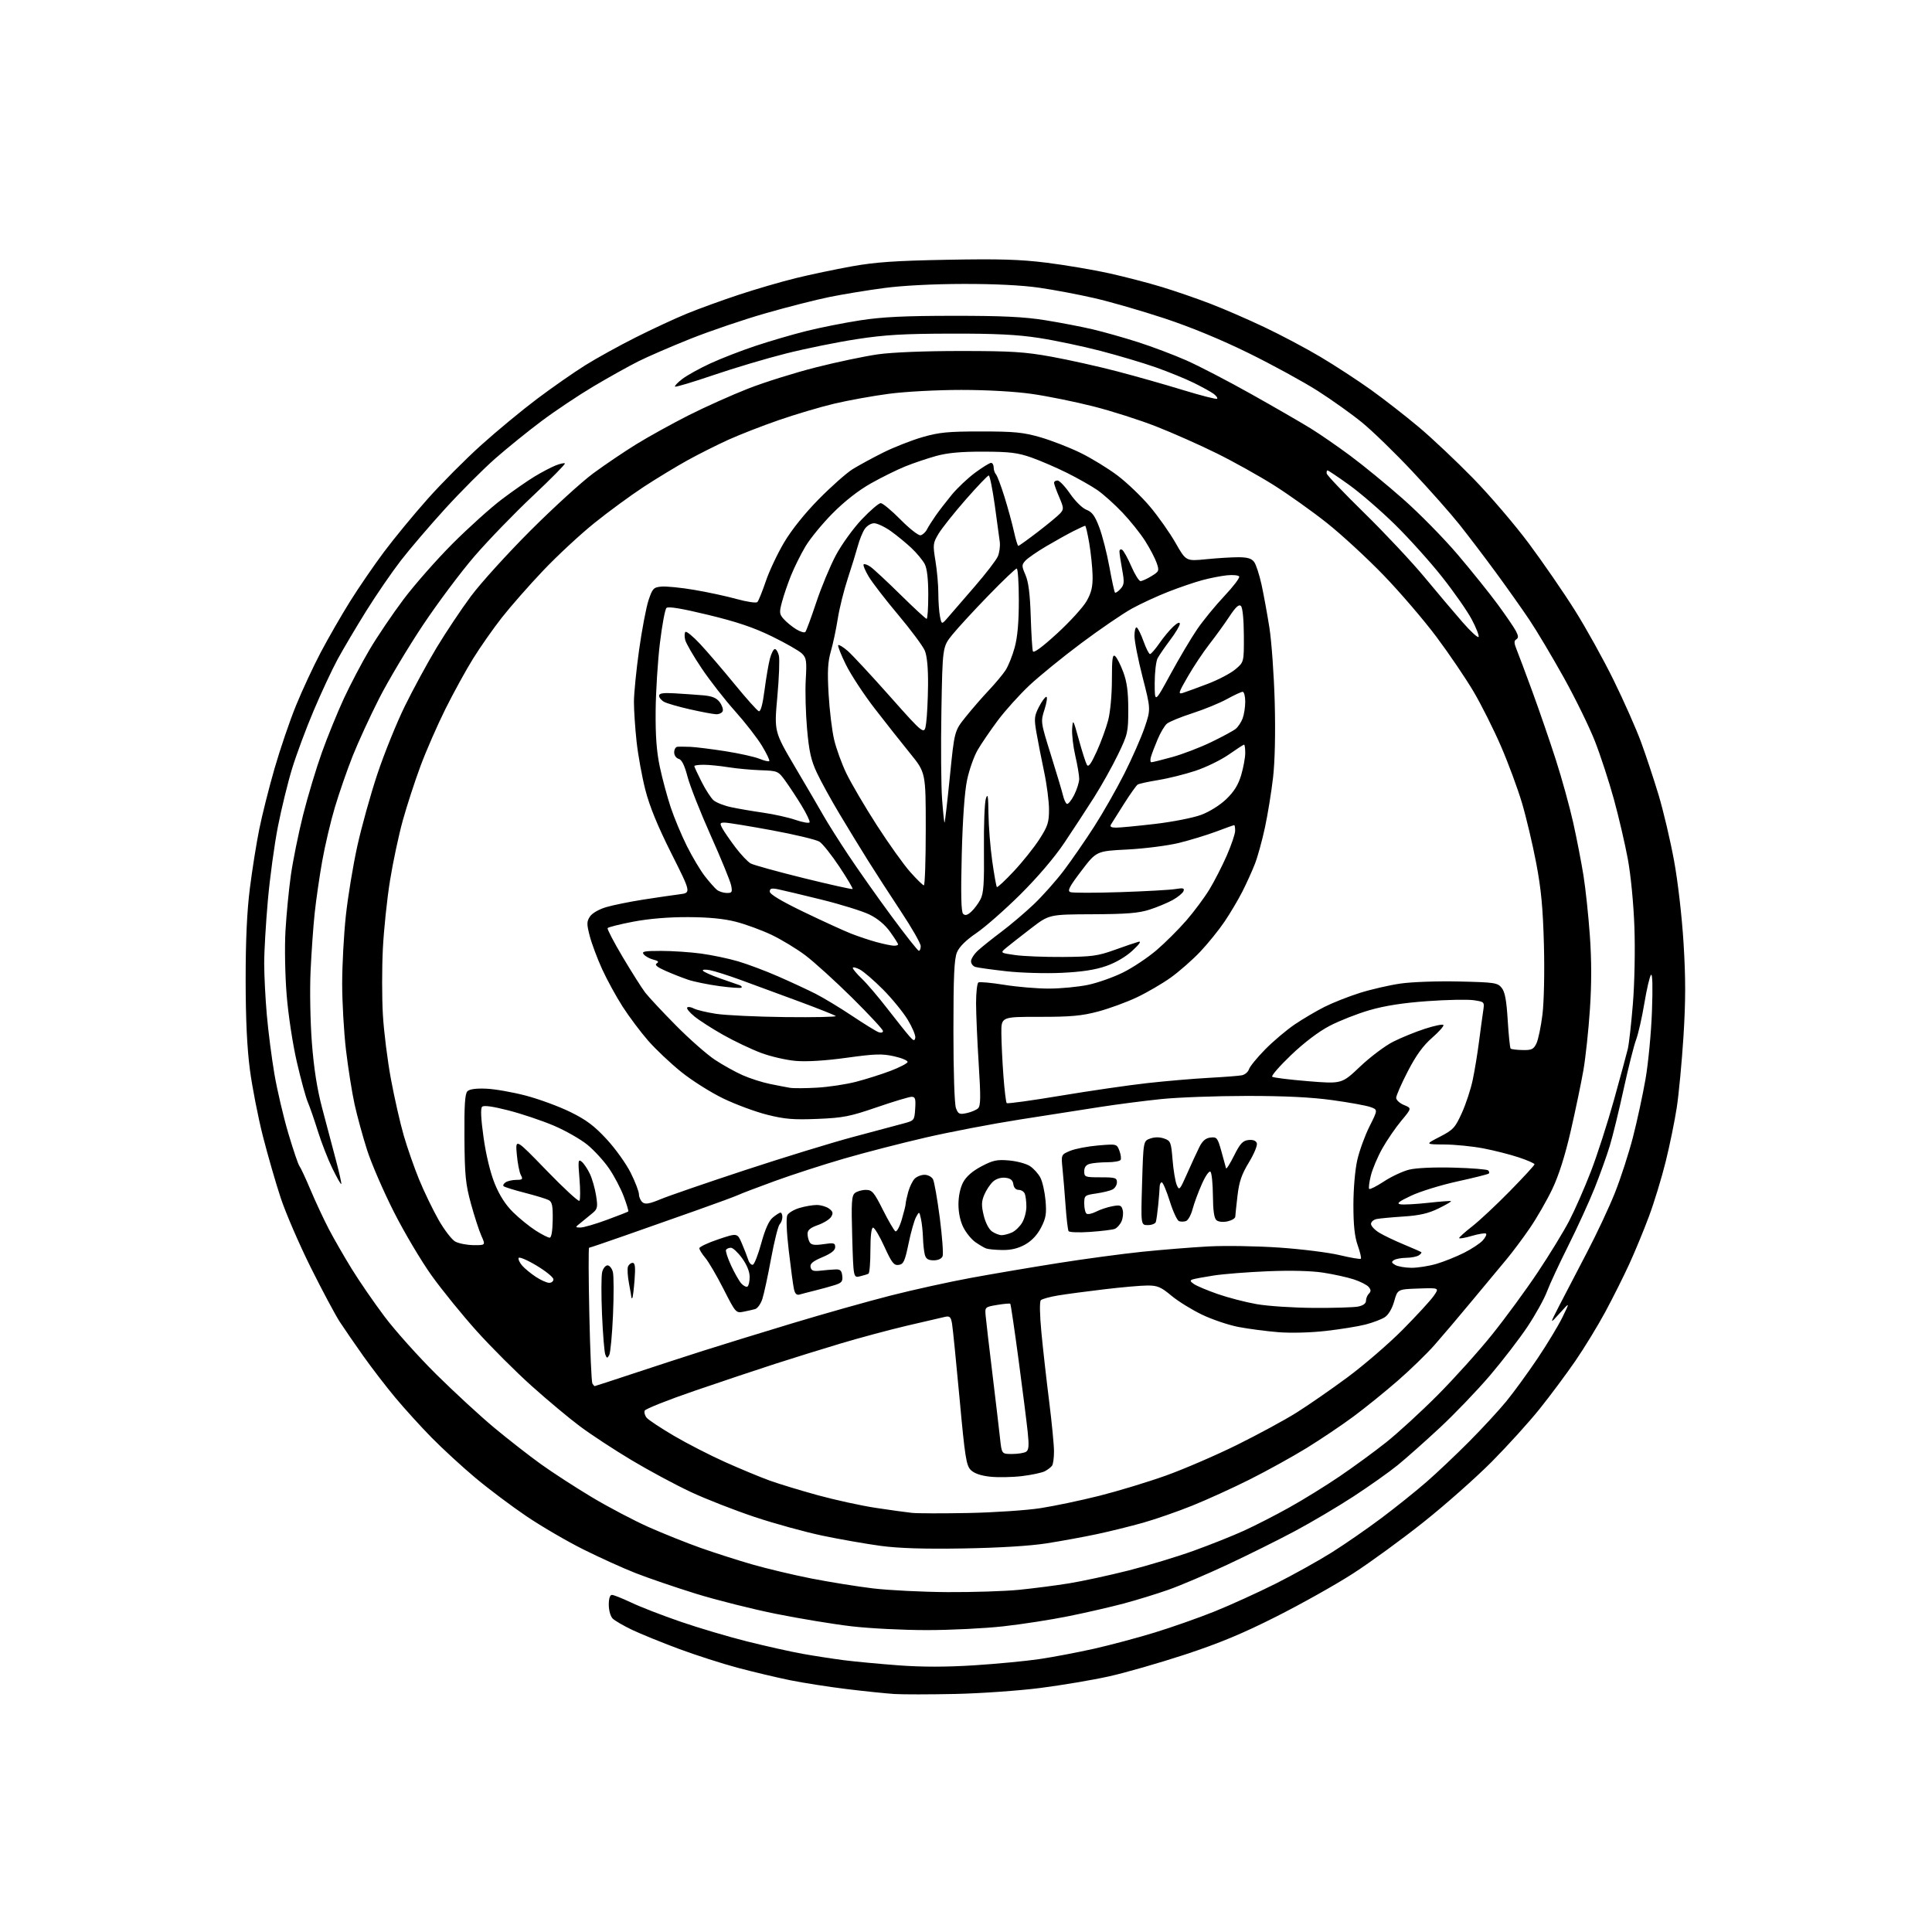 <?xml version="1.0" encoding="UTF-8" standalone="no"?>
<svg 
  version="1.1" 
  xmlns="http://www.w3.org/2000/svg" 
  xmlns:xlink="http://www.w3.org/1999/xlink" 
  xmlns:svg="http://www.w3.org/2000/svg"
  xmlns:rdf="http://www.w3.org/1999/02/22-rdf-syntax-ns#"
  xmlns:cc="http://creativecommons.org/ns#"
  xmlns:dc="http://purl.org/dc/elements/1.1/"
  viewBox="0 0 768 768"
  width="768"
  height="768"
>
<style>svg {background-color: white; }</style>"
<path stroke="none" fill="black" fill-rule="evenodd" d="M379.82,673.37C369.74,673.59 358.80,673.60 355.50,673.39C352.20,673.18 343.65,672.29 336.50,671.42C329.35,670.55 319.23,668.96 314.00,667.90C308.77,666.83 299.46,664.62 293.29,662.98C287.12,661.34 276.55,657.94 269.79,655.43C263.03,652.91 254.71,649.52 251.29,647.90C247.87,646.27 244.39,644.24 243.54,643.40C242.68,642.53 242.00,640.13 242.00,637.93C242.00,635.45 242.46,634.00 243.25,634.00C243.94,634.00 247.43,635.39 251.00,637.08C254.57,638.78 263.35,642.18 270.50,644.64C277.65,647.10 289.57,650.64 297.00,652.50C304.43,654.36 314.32,656.57 319.00,657.41C323.68,658.25 331.10,659.39 335.50,659.96C339.90,660.52 349.67,661.44 357.22,662.00C366.57,662.70 376.11,662.69 387.22,661.99C396.17,661.42 407.90,660.30 413.29,659.50C418.67,658.70 428.34,656.86 434.79,655.42C441.23,653.97 452.12,651.07 459.00,648.96C465.88,646.85 476.61,643.07 482.85,640.56C489.09,638.05 499.97,633.10 507.04,629.56C514.10,626.01 524.19,620.39 529.47,617.07C534.74,613.75 543.66,607.57 549.28,603.35C554.90,599.12 562.88,592.73 567.00,589.14C571.12,585.56 578.77,578.32 584.00,573.06C589.23,567.80 595.89,560.58 598.82,557.00C601.74,553.42 607.28,545.83 611.12,540.12C614.96,534.41 619.45,526.99 621.10,523.62C624.09,517.50 624.09,517.50 620.04,522.00C615.98,526.50 615.98,526.50 619.84,519.00C621.96,514.88 626.88,505.43 630.77,498.00C634.67,490.57 639.72,479.81 641.99,474.07C644.27,468.33 647.47,458.43 649.12,452.07C650.76,445.71 653.01,435.32 654.11,429.00C655.22,422.68 656.37,410.52 656.68,402.00C657.03,392.32 656.89,386.88 656.31,387.50C655.79,388.05 654.60,393.14 653.66,398.81C652.72,404.48 651.24,411.00 650.37,413.31C649.50,415.61 647.27,424.48 645.41,433.00C643.56,441.52 641.08,451.64 639.92,455.47C638.76,459.30 636.06,466.84 633.92,472.21C631.77,477.59 627.08,487.86 623.48,495.05C619.88,502.23 616.04,510.49 614.95,513.41C613.86,516.33 610.38,522.59 607.23,527.33C604.08,532.07 597.34,540.84 592.25,546.81C587.16,552.78 578.16,562.15 572.25,567.64C566.34,573.14 558.80,579.82 555.50,582.50C552.20,585.18 544.37,590.72 538.10,594.82C531.83,598.91 521.30,605.14 514.72,608.65C508.13,612.17 496.06,618.17 487.90,621.98C479.74,625.80 469.21,630.28 464.51,631.94C459.81,633.60 451.75,636.08 446.59,637.45C441.44,638.82 431.62,641.08 424.77,642.46C417.93,643.85 406.29,645.66 398.91,646.48C391.54,647.31 377.85,647.99 368.49,647.99C359.14,648.00 345.64,647.32 338.49,646.48C331.35,645.65 317.81,643.41 308.41,641.52C299.00,639.63 284.65,636.01 276.52,633.49C268.38,630.96 257.62,627.28 252.61,625.31C247.60,623.34 238.22,619.09 231.77,615.86C225.32,612.64 215.17,606.72 209.23,602.70C203.29,598.68 194.17,591.83 188.96,587.46C183.76,583.10 175.95,575.92 171.62,571.52C167.28,567.11 160.74,559.90 157.07,555.50C153.41,551.10 147.70,543.67 144.39,539.00C141.08,534.33 136.90,528.25 135.10,525.50C133.30,522.75 128.09,512.98 123.51,503.80C118.94,494.61 113.59,482.23 111.62,476.30C109.65,470.36 106.46,459.31 104.53,451.75C102.60,444.18 100.27,432.26 99.34,425.25C98.20,416.53 97.66,405.23 97.65,389.50C97.64,373.83 98.17,362.25 99.32,353.16C100.24,345.82 101.92,335.25 103.05,329.66C104.18,324.07 106.91,313.20 109.13,305.50C111.35,297.80 115.18,286.55 117.65,280.50C120.11,274.45 124.55,264.92 127.50,259.32C130.45,253.73 135.67,244.65 139.10,239.15C142.54,233.65 148.65,224.73 152.70,219.32C156.74,213.92 164.55,204.44 170.05,198.27C175.55,192.09 185.10,182.48 191.28,176.93C197.45,171.37 207.45,163.10 213.50,158.55C219.55,154.00 228.19,147.98 232.70,145.16C237.21,142.35 246.21,137.38 252.70,134.12C259.19,130.85 268.32,126.61 273.00,124.69C277.68,122.77 287.00,119.38 293.72,117.16C300.44,114.93 310.61,111.97 316.32,110.57C322.03,109.16 332.06,107.06 338.60,105.88C348.02,104.19 355.94,103.64 376.60,103.26C397.31,102.87 405.47,103.12 416.10,104.44C423.47,105.37 434.63,107.25 440.90,108.64C447.17,110.03 456.62,112.49 461.90,114.10C467.18,115.71 475.77,118.67 481.00,120.68C486.23,122.68 495.90,126.87 502.50,130.00C509.10,133.12 519.23,138.49 525.00,141.93C530.77,145.36 539.77,151.24 545.00,154.98C550.23,158.73 558.77,165.39 564.00,169.78C569.23,174.17 578.94,183.33 585.58,190.13C592.23,196.94 602.22,208.62 607.79,216.11C613.36,223.59 621.57,235.51 626.03,242.61C630.50,249.70 637.46,262.25 641.50,270.50C645.55,278.75 650.43,289.77 652.35,295.00C654.27,300.23 657.40,309.68 659.31,316.00C661.21,322.32 663.97,334.02 665.44,342.00C666.99,350.44 668.58,364.20 669.24,374.93C670.10,388.85 670.09,397.89 669.21,411.93C668.56,422.14 667.36,434.92 666.53,440.32C665.70,445.72 663.72,455.40 662.12,461.82C660.53,468.24 657.55,478.00 655.50,483.50C653.46,489.00 649.92,497.55 647.65,502.50C645.38,507.45 641.10,516.00 638.13,521.50C635.17,527.00 629.81,535.77 626.22,541.00C622.62,546.23 616.27,554.77 612.09,559.98C607.92,565.20 599.33,574.68 593.00,581.06C586.67,587.43 574.47,598.24 565.87,605.07C557.27,611.91 544.67,621.09 537.87,625.48C531.07,629.87 517.36,637.56 507.41,642.58C493.91,649.40 484.65,653.24 470.91,657.76C460.78,661.08 447.23,664.97 440.78,666.40C434.34,667.83 422.11,669.89 413.60,670.99C405.09,672.08 389.89,673.15 379.82,673.37zM376.64,632.89C386.62,632.95 399.45,632.54 405.14,631.97C410.84,631.40 419.77,630.25 425.00,629.40C430.23,628.55 440.80,626.26 448.50,624.32C456.20,622.37 467.90,618.83 474.50,616.45C481.10,614.07 490.10,610.48 494.50,608.47C498.90,606.47 507.00,602.32 512.50,599.25C518.00,596.19 527.00,590.63 532.50,586.89C538.00,583.16 546.33,577.07 551.00,573.36C555.67,569.65 564.90,561.19 571.51,554.55C578.11,547.92 587.85,537.10 593.14,530.50C598.44,523.90 606.59,512.78 611.25,505.79C615.92,498.80 621.56,489.58 623.79,485.29C626.02,481.01 629.88,472.22 632.37,465.77C634.87,459.32 639.00,446.49 641.57,437.27C644.13,428.05 646.61,418.93 647.07,417.00C647.54,415.07 648.45,406.98 649.10,399.00C649.77,390.71 650.03,377.65 649.70,368.50C649.37,359.21 648.27,347.89 647.09,341.50C645.97,335.45 643.48,324.75 641.55,317.73C639.62,310.71 636.24,300.35 634.03,294.70C631.83,289.06 626.25,277.65 621.64,269.36C617.02,261.07 610.87,250.73 607.95,246.39C605.04,242.05 599.02,233.55 594.58,227.50C590.14,221.45 583.64,212.90 580.14,208.50C576.64,204.10 568.17,194.54 561.32,187.26C554.48,179.98 545.55,171.31 541.48,167.99C537.42,164.66 529.46,158.99 523.80,155.37C518.13,151.76 505.78,145.01 496.35,140.37C485.44,135.00 473.26,129.98 462.85,126.54C453.86,123.58 441.40,119.97 435.16,118.54C428.93,117.10 419.03,115.23 413.16,114.38C406.32,113.39 395.51,112.84 383.00,112.87C371.06,112.89 358.85,113.51 351.50,114.49C344.90,115.36 335.11,116.97 329.74,118.06C324.37,119.15 312.89,122.07 304.24,124.56C295.58,127.04 282.20,131.59 274.50,134.66C266.80,137.73 257.44,141.79 253.69,143.67C249.95,145.55 242.01,149.98 236.05,153.51C230.09,157.05 220.78,163.26 215.36,167.32C209.94,171.37 201.58,178.13 196.79,182.34C192.01,186.55 183.07,195.51 176.93,202.25C170.79,208.99 162.85,218.28 159.29,222.89C155.72,227.51 149.55,236.51 145.57,242.89C141.59,249.28 136.50,257.88 134.25,262.00C132.01,266.12 127.70,275.35 124.68,282.50C121.65,289.65 117.80,300.00 116.12,305.50C114.43,311.00 111.90,321.35 110.49,328.50C109.08,335.65 107.27,348.93 106.47,358.00C105.67,367.07 105.01,378.32 105.02,383.00C105.02,387.68 105.49,396.90 106.07,403.50C106.65,410.10 108.01,420.67 109.09,426.99C110.17,433.31 112.65,443.88 114.60,450.48C116.56,457.08 118.55,462.96 119.03,463.53C119.50,464.11 121.50,468.39 123.46,473.04C125.42,477.69 128.67,484.65 130.67,488.50C132.68,492.35 136.81,499.53 139.85,504.46C142.89,509.39 148.78,517.94 152.94,523.46C157.09,528.98 166.34,539.30 173.49,546.39C180.65,553.47 191.00,563.01 196.50,567.58C202.00,572.15 210.30,578.63 214.94,581.97C219.59,585.32 228.77,591.27 235.35,595.21C241.93,599.14 252.08,604.48 257.91,607.07C263.73,609.65 273.00,613.36 278.50,615.31C284.00,617.26 293.23,620.22 299.00,621.88C304.77,623.55 315.35,626.06 322.50,627.47C329.65,628.87 340.68,630.65 347.00,631.41C353.32,632.16 366.66,632.83 376.64,632.89zM383.00,615.53C367.31,615.79 357.33,615.48 350.03,614.50C344.28,613.72 333.93,611.91 327.03,610.47C320.14,609.03 307.97,605.68 299.98,603.02C291.99,600.35 280.54,595.88 274.54,593.06C268.53,590.25 257.96,584.57 251.06,580.44C244.15,576.31 234.94,570.27 230.60,567.03C226.25,563.79 217.56,556.53 211.28,550.89C204.99,545.25 195.17,535.43 189.45,529.07C183.73,522.70 175.67,512.77 171.54,507.00C167.41,501.23 160.67,489.85 156.56,481.73C152.45,473.61 147.67,462.58 145.95,457.23C144.23,451.88 141.98,443.65 140.94,438.94C139.91,434.23 138.38,424.55 137.54,417.44C136.70,410.32 136.02,398.43 136.02,391.00C136.02,383.57 136.68,371.43 137.48,364.00C138.28,356.57 140.31,344.20 142.00,336.50C143.69,328.80 147.30,315.83 150.02,307.67C152.74,299.51 157.66,287.36 160.94,280.67C164.23,273.98 169.89,263.55 173.53,257.50C177.18,251.45 183.33,242.22 187.21,237.00C191.09,231.78 201.75,220.03 210.88,210.90C220.02,201.77 231.23,191.55 235.78,188.19C240.33,184.83 248.03,179.63 252.89,176.62C257.75,173.62 267.12,168.44 273.71,165.10C280.31,161.77 290.98,156.99 297.42,154.47C303.86,151.95 315.96,148.16 324.31,146.04C332.67,143.92 343.77,141.59 349.00,140.85C354.76,140.04 367.76,139.52 382.00,139.53C402.06,139.53 407.33,139.87 418.00,141.80C424.88,143.05 436.57,145.66 444.00,147.60C451.43,149.54 463.30,152.91 470.40,155.09C477.49,157.26 483.53,158.80 483.82,158.51C484.11,158.22 483.49,157.33 482.43,156.55C481.37,155.76 477.80,153.79 474.50,152.17C471.20,150.55 464.45,147.80 459.50,146.05C454.55,144.30 444.65,141.35 437.50,139.49C430.35,137.63 419.32,135.31 413.00,134.34C404.32,133.00 395.73,132.58 378.00,132.62C359.12,132.66 351.74,133.09 340.50,134.83C332.80,136.01 320.20,138.57 312.50,140.51C304.80,142.44 291.82,146.31 283.66,149.09C275.50,151.87 268.60,153.94 268.34,153.68C268.08,153.42 269.39,152.04 271.26,150.62C273.12,149.20 278.09,146.44 282.30,144.50C286.51,142.55 294.58,139.41 300.23,137.53C305.88,135.64 315.00,132.97 320.50,131.60C326.00,130.22 335.68,128.30 342.00,127.33C350.73,125.98 359.64,125.55 379.00,125.54C398.56,125.53 407.06,125.94 415.50,127.29C421.55,128.26 430.10,129.91 434.50,130.95C438.90,131.99 446.99,134.28 452.48,136.04C457.96,137.80 466.51,141.03 471.48,143.21C476.44,145.39 488.15,151.47 497.50,156.72C506.85,161.97 517.42,168.08 521.00,170.29C524.58,172.50 531.65,177.38 536.71,181.13C541.78,184.88 551.23,192.62 557.71,198.34C564.20,204.06 574.00,214.03 579.50,220.51C585.00,226.98 592.15,235.88 595.39,240.29C598.63,244.70 601.88,249.46 602.61,250.87C603.63,252.84 603.66,253.59 602.73,254.17C601.80,254.74 601.84,255.66 602.88,258.21C603.62,260.02 606.45,267.57 609.17,275.00C611.89,282.43 616.07,294.57 618.46,302.00C620.85,309.43 623.96,320.68 625.37,327.00C626.78,333.32 628.61,342.77 629.45,348.00C630.29,353.23 631.43,363.98 631.99,371.89C632.69,381.65 632.70,391.12 632.01,401.31C631.46,409.58 630.29,420.43 629.43,425.42C628.56,430.41 626.30,441.25 624.41,449.50C622.13,459.41 619.64,467.27 617.06,472.67C614.92,477.16 610.91,484.14 608.15,488.17C605.39,492.20 601.19,497.82 598.82,500.65C596.44,503.48 590.30,510.87 585.16,517.07C580.02,523.28 573.29,531.21 570.21,534.70C567.13,538.19 560.53,544.59 555.55,548.92C550.57,553.26 542.67,559.64 538.00,563.11C533.33,566.57 524.91,572.22 519.31,575.67C513.70,579.11 503.58,584.70 496.81,588.10C490.04,591.50 479.77,596.17 474.00,598.49C468.23,600.82 459.45,603.87 454.50,605.28C449.55,606.68 441.23,608.74 436.00,609.85C430.77,610.96 421.77,612.61 416.00,613.51C409.43,614.54 397.07,615.29 383.00,615.53zM385.00,601.44C395.18,601.24 408.04,600.37 413.59,599.52C419.14,598.66 429.72,596.44 437.09,594.58C444.47,592.72 456.35,589.11 463.50,586.55C470.65,583.99 483.34,578.51 491.71,574.38C500.07,570.24 510.72,564.47 515.37,561.55C520.02,558.63 529.16,552.30 535.66,547.49C542.17,542.67 552.02,534.18 557.54,528.62C563.06,523.05 568.61,517.02 569.88,515.21C572.20,511.92 572.20,511.92 563.88,512.21C555.56,512.50 555.56,512.50 554.22,517.27C553.40,520.18 551.94,522.65 550.49,523.60C549.18,524.46 545.72,525.77 542.80,526.52C539.89,527.27 532.81,528.41 527.09,529.06C520.98,529.76 513.12,529.96 508.09,529.56C503.36,529.17 496.29,528.25 492.37,527.50C488.45,526.76 481.93,524.56 477.87,522.62C473.82,520.68 468.31,517.28 465.64,515.05C461.49,511.59 460.11,511.00 456.14,511.01C453.59,511.01 445.88,511.69 439.00,512.51C432.12,513.32 423.83,514.43 420.57,514.97C417.31,515.51 414.24,516.36 413.75,516.85C413.21,517.39 413.30,522.57 413.97,529.63C414.59,536.16 415.97,548.48 417.05,557.00C418.12,565.52 418.99,574.52 418.98,577.00C418.98,579.48 418.64,582.00 418.23,582.60C417.83,583.21 416.54,584.20 415.38,584.82C414.21,585.43 410.08,586.32 406.20,586.78C402.32,587.24 396.62,587.34 393.54,587.00C389.86,586.60 387.25,585.69 385.90,584.35C384.10,582.54 383.58,579.27 381.44,555.90C380.10,541.38 378.76,528.03 378.46,526.24C378.00,523.52 377.55,523.06 375.70,523.46C374.49,523.71 367.65,525.31 360.50,526.99C353.35,528.68 341.43,531.88 334.00,534.11C326.57,536.33 314.88,539.97 308.00,542.19C301.12,544.41 286.78,549.21 276.13,552.86C265.48,556.51 256.54,560.07 256.27,560.76C256.00,561.46 256.36,562.73 257.07,563.59C257.79,564.45 262.64,567.66 267.85,570.73C273.07,573.80 282.29,578.53 288.34,581.24C294.40,583.95 302.33,587.24 305.96,588.55C309.59,589.86 318.23,592.49 325.15,594.39C332.08,596.28 342.41,598.54 348.12,599.40C353.83,600.26 360.30,601.16 362.50,601.39C364.70,601.62 374.82,601.64 385.00,601.44zM402.35,577.98C404.63,577.98 407.12,577.58 407.88,577.10C408.95,576.42 409.10,574.70 408.54,569.36C408.15,565.59 406.51,552.63 404.90,540.57C403.28,528.50 401.80,518.47 401.61,518.27C401.41,518.07 399.05,518.28 396.37,518.73C391.55,519.54 391.50,519.59 391.81,523.02C391.98,524.94 393.18,535.27 394.49,546.00C395.79,556.73 397.16,568.31 397.53,571.75C398.20,578.00 398.20,578.00 402.35,577.98zM236.40,551.00C236.55,551.00 243.39,548.77 251.59,546.05C259.79,543.33 272.35,539.24 279.50,536.96C286.65,534.68 302.62,529.76 315.00,526.02C327.38,522.28 344.90,517.34 353.94,515.03C362.99,512.72 377.43,509.54 386.05,507.96C394.66,506.38 410.21,503.74 420.60,502.10C431.00,500.45 446.02,498.43 454.00,497.60C461.98,496.78 473.90,495.82 480.50,495.47C487.10,495.12 499.70,495.33 508.50,495.93C517.30,496.53 528.10,497.88 532.50,498.93C536.89,499.98 540.70,500.63 540.96,500.37C541.22,500.11 540.66,497.72 539.72,495.07C538.49,491.60 538.00,487.07 538.00,479.06C538.00,472.61 538.65,465.04 539.54,461.14C540.38,457.42 542.58,451.40 544.41,447.75C547.75,441.11 547.75,441.11 544.69,440.04C543.00,439.45 536.19,438.22 529.56,437.31C521.28,436.16 510.60,435.64 495.50,435.65C483.40,435.66 468.10,436.22 461.50,436.91C454.90,437.59 444.10,438.99 437.50,440.01C430.90,441.03 416.50,443.28 405.50,445.01C394.50,446.73 377.62,449.96 368.00,452.18C358.38,454.40 343.75,458.17 335.50,460.57C327.25,462.96 314.88,466.97 308.00,469.48C301.12,471.99 294.60,474.47 293.50,475.00C292.40,475.53 284.98,478.27 277.00,481.09C269.02,483.91 256.23,488.42 248.57,491.11C240.91,493.80 234.43,496.00 234.17,496.00C233.91,496.00 233.95,507.91 234.27,522.47C234.58,537.03 235.13,549.40 235.48,549.97C235.83,550.54 236.24,551.00 236.40,551.00zM242.18,538.65C241.40,540.04 241.22,540.01 240.61,538.43C240.23,537.45 239.65,530.27 239.31,522.48C238.98,514.69 239.00,507.12 239.37,505.66C239.74,504.20 240.70,503.00 241.50,503.00C242.30,503.00 243.26,504.20 243.63,505.66C244.00,507.12 244.02,514.79 243.68,522.70C243.33,530.61 242.66,537.79 242.18,538.65zM295.50,521.44C292.57,522.02 292.39,521.82 287.64,512.46C284.97,507.20 281.71,501.62 280.39,500.05C279.08,498.49 278.00,496.75 278.00,496.20C278.00,495.64 281.40,494.04 285.56,492.64C293.11,490.10 293.11,490.10 294.91,494.30C295.90,496.61 297.04,499.54 297.44,500.81C297.84,502.07 298.67,502.94 299.28,502.74C299.90,502.53 301.40,498.67 302.63,494.15C304.13,488.66 305.64,485.28 307.18,484.00C308.46,482.93 309.84,482.05 310.25,482.03C310.66,482.01 311.00,482.81 311.00,483.80C311.00,484.79 310.51,486.09 309.92,486.68C309.32,487.28 307.79,493.42 306.51,500.32C305.24,507.23 303.67,514.46 303.04,516.39C302.40,518.32 301.12,520.12 300.19,520.38C299.26,520.64 297.15,521.12 295.50,521.44zM522.12,519.91C530.17,519.96 538.16,519.72 539.88,519.38C541.88,518.97 543.00,518.15 543.00,517.08C543.00,516.15 543.52,514.88 544.16,514.24C545.03,513.37 545.02,512.72 544.08,511.60C543.40,510.78 540.74,509.42 538.17,508.58C535.60,507.74 530.12,506.53 526.00,505.90C521.31,505.17 513.07,504.97 504.00,505.34C496.02,505.67 486.35,506.43 482.50,507.03C478.65,507.62 474.86,508.33 474.08,508.59C472.96,508.97 473.06,509.36 474.58,510.41C475.63,511.15 479.88,512.94 484.00,514.38C488.12,515.82 495.10,517.64 499.50,518.41C503.90,519.19 514.08,519.86 522.12,519.91zM251.37,515.92C251.17,516.15 251.00,516.09 251.00,515.80C251.00,515.51 250.56,512.97 250.03,510.15C249.49,507.33 249.32,504.34 249.63,503.51C249.95,502.68 250.79,502.00 251.49,502.00C252.45,502.00 252.64,503.67 252.25,508.75C251.97,512.46 251.57,515.69 251.37,515.92zM317.84,514.60C316.65,514.94 316.00,514.28 315.58,512.29C315.25,510.76 314.33,503.92 313.54,497.09C312.66,489.54 312.45,484.03 312.99,483.02C313.48,482.10 315.65,480.82 317.81,480.18C319.97,479.53 323.06,479.00 324.67,479.00C326.29,479.00 328.49,479.65 329.56,480.44C331.10,481.59 331.28,482.25 330.41,483.69C329.81,484.69 327.44,486.16 325.16,486.97C322.12,488.04 321.00,488.98 321.02,490.47C321.02,491.59 321.42,493.12 321.90,493.88C322.55,494.91 323.97,495.08 327.39,494.57C331.47,493.96 332.00,494.09 332.00,495.74C332.00,497.03 330.44,498.26 326.92,499.75C323.09,501.37 321.93,502.34 322.21,503.70C322.50,505.11 323.32,505.42 326.04,505.12C327.94,504.90 330.62,504.68 332.00,504.62C334.00,504.52 334.56,505.03 334.81,507.15C335.07,509.39 334.59,509.97 331.81,510.85C329.99,511.42 326.48,512.39 324.00,513.00C321.52,513.62 318.75,514.33 317.84,514.60zM297.13,511.42C297.61,511.12 298.00,509.40 298.00,507.59C298.00,505.52 296.89,502.76 294.99,500.15C293.34,497.87 291.34,496.00 290.55,496.00C289.76,496.00 288.89,496.37 288.61,496.82C288.33,497.27 289.24,500.08 290.62,503.07C292.00,506.05 293.84,509.27 294.70,510.22C295.56,511.17 296.66,511.71 297.13,511.42zM218.25,509.94C219.21,509.97 220.00,509.35 220.00,508.56C220.00,507.76 216.96,505.29 213.25,503.07C209.54,500.84 206.34,499.49 206.15,500.07C205.95,500.64 206.63,502.05 207.65,503.19C208.67,504.33 211.07,506.30 213.00,507.57C214.93,508.84 217.29,509.91 218.25,509.94zM341.87,507.35C339.24,507.98 339.24,507.98 338.77,491.74C338.37,477.92 338.53,475.31 339.84,474.25C340.69,473.56 342.64,473.00 344.18,473.00C346.67,473.00 347.41,473.86 350.96,480.92C353.15,485.28 355.39,489.12 355.93,489.45C356.46,489.79 357.60,487.71 358.45,484.85C359.30,481.98 360.00,479.16 360.01,478.57C360.01,477.98 360.48,475.83 361.04,473.78C361.61,471.74 362.77,469.38 363.61,468.53C364.45,467.69 366.22,467.00 367.54,467.00C368.85,467.00 370.36,467.80 370.88,468.77C371.40,469.74 372.61,476.65 373.58,484.12C374.54,491.58 375.05,498.44 374.70,499.35C374.31,500.36 372.94,501.00 371.15,501.00C368.97,501.00 368.08,500.43 367.63,498.75C367.30,497.51 366.97,494.48 366.90,492.00C366.82,489.52 366.46,486.15 366.09,484.50C365.42,481.50 365.42,481.50 364.14,483.81C363.44,485.08 362.10,489.81 361.17,494.31C359.70,501.40 359.18,502.54 357.24,502.82C355.34,503.09 354.51,502.03 351.56,495.57C349.67,491.41 347.64,488.00 347.06,488.00C346.39,488.00 346.00,491.33 346.00,496.94C346.00,501.86 345.66,506.07 345.25,506.30C344.84,506.53 343.32,507.01 341.87,507.35zM561.07,503.97C563.58,503.99 568.08,503.27 571.07,502.39C574.06,501.50 578.98,499.52 582.00,498.00C585.02,496.47 588.36,494.27 589.41,493.10C590.46,491.94 591.06,490.72 590.73,490.40C590.41,490.07 587.86,490.48 585.07,491.29C582.28,492.11 580.02,492.49 580.04,492.14C580.06,491.79 582.40,489.70 585.22,487.50C588.05,485.30 594.79,479.00 600.18,473.50C605.58,468.00 610.00,463.20 610.00,462.83C610.00,462.47 607.18,461.22 603.74,460.08C600.29,458.93 593.95,457.32 589.65,456.50C585.34,455.67 578.38,454.98 574.16,454.95C566.50,454.90 566.50,454.90 572.34,451.89C577.67,449.14 578.44,448.31 581.11,442.42C582.72,438.87 584.67,432.94 585.44,429.23C586.22,425.53 587.34,418.68 587.94,414.00C588.55,409.32 589.28,403.87 589.59,401.87C590.13,398.25 590.13,398.25 585.82,397.60C583.44,397.25 575.15,397.41 567.40,397.97C557.75,398.66 550.50,399.79 544.43,401.55C539.56,402.96 532.41,405.77 528.54,407.80C524.15,410.09 518.38,414.47 513.22,419.41C508.66,423.77 505.29,427.64 505.72,428.01C506.15,428.39 512.55,429.18 519.95,429.79C533.39,430.88 533.39,430.88 540.67,423.97C544.67,420.17 550.59,415.72 553.82,414.09C557.05,412.46 562.72,410.15 566.41,408.96C570.10,407.76 573.41,407.07 573.76,407.42C574.11,407.78 572.11,410.06 569.31,412.51C565.67,415.69 562.91,419.50 559.61,425.89C557.08,430.80 555.00,435.53 555.00,436.41C555.00,437.28 556.40,438.56 558.10,439.26C561.21,440.53 561.21,440.53 557.05,445.51C554.76,448.26 551.37,453.20 549.51,456.50C547.65,459.80 545.60,464.65 544.94,467.29C544.28,469.92 543.98,472.32 544.28,472.61C544.57,472.90 547.22,471.56 550.16,469.63C553.10,467.69 557.61,465.59 560.18,464.95C562.97,464.26 570.13,463.94 577.85,464.15C584.99,464.34 591.17,464.84 591.58,465.25C592.00,465.66 592.11,466.23 591.83,466.50C591.55,466.78 585.97,468.18 579.41,469.62C572.86,471.05 564.58,473.60 561.00,475.29C556.02,477.63 555.01,478.43 556.67,478.73C557.86,478.94 562.81,478.68 567.67,478.15C572.53,477.61 576.64,477.31 576.81,477.48C576.98,477.65 574.72,478.97 571.77,480.41C567.79,482.36 564.25,483.17 557.96,483.58C553.31,483.88 548.49,484.33 547.25,484.58C546.01,484.83 545.00,485.71 545.00,486.53C545.00,487.36 546.46,488.92 548.25,490.01C550.04,491.10 554.42,493.20 558.00,494.68C561.58,496.17 564.71,497.55 564.97,497.75C565.23,497.95 564.78,498.53 563.97,499.04C563.16,499.55 560.92,499.98 559.00,500.00C557.08,500.02 554.88,500.42 554.13,500.90C553.02,501.60 553.12,501.98 554.63,502.85C555.66,503.45 558.56,503.95 561.07,503.97zM398.50,496.90C395.75,496.87 392.82,496.59 392.00,496.28C391.18,495.97 389.25,494.84 387.73,493.77C386.20,492.71 384.06,490.09 382.98,487.96C381.74,485.54 381.00,482.09 381.00,478.77C381.00,475.51 381.72,472.13 382.86,469.98C384.10,467.68 386.56,465.53 390.11,463.65C394.72,461.22 396.31,460.88 401.12,461.30C404.22,461.57 407.95,462.58 409.42,463.54C410.90,464.51 412.77,466.59 413.59,468.18C414.41,469.76 415.32,473.86 415.62,477.28C416.06,482.50 415.78,484.22 413.83,488.00C412.31,490.93 410.11,493.27 407.50,494.73C404.77,496.26 401.91,496.95 398.50,496.90zM188.26,494.96C193.03,495.00 193.03,495.00 191.35,491.25C190.43,489.19 188.57,483.45 187.21,478.50C185.07,470.68 184.73,467.24 184.62,452.30C184.53,439.39 184.82,434.78 185.80,433.80C186.66,432.95 189.22,432.59 193.30,432.77C196.71,432.91 203.78,434.15 209.00,435.52C214.22,436.89 222.17,439.81 226.66,442.01C233.03,445.13 236.21,447.51 241.16,452.87C244.65,456.64 248.96,462.67 250.75,466.28C252.54,469.88 254.00,473.71 254.00,474.79C254.00,475.87 254.64,477.28 255.41,477.93C256.52,478.84 258.10,478.57 262.66,476.68C265.87,475.35 280.88,470.18 296.00,465.20C311.12,460.22 330.48,454.27 339.00,451.99C347.52,449.71 356.52,447.30 359.00,446.64C363.46,445.45 363.50,445.40 363.80,440.72C364.06,436.78 363.82,436.00 362.37,436.00C361.41,436.00 355.20,437.87 348.56,440.15C337.87,443.83 335.19,444.36 324.97,444.78C315.43,445.17 311.99,444.89 304.97,443.13C300.31,441.96 292.45,439.05 287.50,436.66C282.55,434.27 275.03,429.53 270.80,426.11C266.56,422.70 260.65,417.12 257.67,413.71C254.68,410.29 250.13,404.22 247.54,400.21C244.96,396.19 241.28,389.47 239.36,385.26C237.44,381.05 235.23,375.14 234.44,372.12C233.19,367.30 233.20,366.35 234.50,364.35C235.37,363.03 238.05,361.47 240.94,360.61C243.66,359.80 250.29,358.46 255.69,357.61C261.09,356.77 267.58,355.82 270.13,355.50C274.75,354.91 274.75,354.91 266.86,339.21C261.44,328.42 258.21,320.53 256.54,314.00C255.20,308.77 253.63,300.13 253.05,294.79C252.47,289.45 252.00,282.36 252.00,279.03C252.00,275.71 252.92,266.40 254.05,258.35C255.18,250.30 256.87,241.42 257.80,238.61C259.36,233.93 259.79,233.47 262.89,233.18C264.76,233.00 270.61,233.58 275.89,234.47C281.18,235.36 288.81,237.00 292.87,238.13C296.92,239.25 300.61,239.79 301.06,239.33C301.52,238.88 303.02,235.17 304.40,231.11C305.77,227.04 309.06,220.07 311.70,215.62C314.67,210.61 319.92,204.06 325.50,198.40C330.45,193.38 336.49,188.03 338.91,186.52C341.34,185.01 346.81,182.03 351.06,179.91C355.31,177.79 362.33,175.03 366.65,173.78C373.31,171.85 376.85,171.51 390.00,171.51C403.18,171.51 406.69,171.85 413.50,173.80C417.90,175.07 425.10,177.86 429.50,180.01C433.90,182.16 440.56,186.24 444.30,189.08C448.04,191.91 453.81,197.44 457.12,201.37C460.42,205.29 465.00,211.78 467.29,215.80C471.45,223.10 471.45,223.10 479.48,222.30C483.89,221.86 489.68,221.50 492.34,221.51C495.91,221.52 497.53,222.01 498.55,223.40C499.31,224.43 500.62,228.48 501.48,232.39C502.33,236.30 503.74,244.00 504.61,249.50C505.47,255.00 506.42,268.32 506.72,279.09C507.05,291.36 506.80,302.57 506.06,309.09C505.40,314.82 503.95,323.76 502.83,328.97C501.71,334.19 499.91,340.71 498.82,343.47C497.74,346.24 495.51,351.15 493.88,354.38C492.24,357.61 489.04,363.01 486.76,366.38C484.48,369.75 480.12,375.14 477.06,378.37C474.00,381.59 468.76,386.19 465.41,388.59C462.06,390.99 455.99,394.53 451.91,396.46C447.84,398.39 440.90,400.93 436.50,402.10C429.98,403.83 425.68,404.22 413.25,404.21C398.00,404.19 398.00,404.19 398.06,410.84C398.09,414.50 398.46,422.11 398.88,427.74C399.30,433.37 399.89,438.22 400.18,438.51C400.47,438.81 410.11,437.48 421.61,435.56C433.10,433.64 448.57,431.39 456.00,430.56C463.43,429.73 474.45,428.79 480.50,428.46C486.55,428.14 492.48,427.68 493.68,427.44C494.88,427.19 496.15,426.11 496.49,425.03C496.84,423.94 499.73,420.40 502.93,417.15C506.12,413.91 511.39,409.46 514.62,407.26C517.85,405.07 523.20,401.92 526.50,400.25C529.80,398.59 536.11,396.10 540.52,394.71C544.94,393.31 552.19,391.64 556.63,390.99C561.15,390.33 571.44,389.96 579.95,390.16C594.15,390.48 595.30,390.65 596.93,392.67C598.24,394.29 598.85,397.56 599.34,405.58C599.71,411.50 600.22,416.56 600.50,416.83C600.77,417.10 602.89,417.37 605.21,417.41C608.85,417.49 609.61,417.13 610.75,414.80C611.47,413.32 612.55,408.14 613.15,403.30C613.77,398.22 614.02,386.48 613.73,375.50C613.34,360.87 612.63,353.40 610.65,343.00C609.23,335.57 606.69,324.85 605.00,319.16C603.31,313.47 599.56,303.34 596.66,296.64C593.76,289.94 588.87,280.19 585.80,274.98C582.73,269.77 576.10,259.98 571.06,253.23C566.01,246.48 556.51,235.40 549.93,228.59C543.35,221.79 533.23,212.46 527.43,207.86C521.63,203.26 512.13,196.50 506.31,192.83C500.49,189.17 490.28,183.47 483.61,180.18C476.95,176.88 466.16,172.10 459.64,169.54C453.12,166.98 441.87,163.38 434.64,161.55C427.41,159.71 416.47,157.49 410.32,156.61C403.54,155.63 392.43,155.00 382.12,155.00C372.58,155.00 359.96,155.67 353.40,156.53C346.96,157.38 337.15,159.15 331.60,160.47C326.04,161.79 316.13,164.73 309.56,167.01C302.99,169.28 293.99,172.79 289.56,174.80C285.13,176.81 277.90,180.44 273.50,182.86C269.10,185.28 261.23,190.05 256.00,193.46C250.78,196.88 241.88,203.39 236.24,207.94C230.59,212.49 221.43,221.00 215.87,226.86C210.31,232.71 202.93,241.12 199.46,245.54C196.00,249.96 190.85,257.31 188.03,261.86C185.20,266.42 180.27,275.40 177.07,281.82C173.87,288.25 169.41,298.45 167.16,304.50C164.91,310.55 161.75,320.26 160.13,326.09C158.51,331.91 156.22,342.67 155.04,350.00C153.85,357.33 152.57,369.58 152.19,377.23C151.81,384.88 151.81,396.62 152.20,403.32C152.58,410.02 154.03,421.57 155.41,429.00C156.79,436.43 159.08,446.51 160.50,451.40C161.92,456.30 164.67,464.18 166.61,468.90C168.55,473.63 172.01,480.80 174.30,484.84C176.58,488.87 179.59,492.79 180.98,493.55C182.37,494.30 185.64,494.94 188.26,494.96zM218.50,492.00C219.19,492.00 219.64,489.37 219.71,484.99C219.79,479.34 219.49,477.79 218.12,477.06C217.18,476.56 212.91,475.26 208.62,474.16C204.34,473.06 200.54,471.87 200.19,471.53C199.84,471.18 200.22,470.47 201.03,469.96C201.84,469.45 203.75,469.02 205.29,469.02C207.74,469.00 207.95,468.77 207.02,467.05C206.45,465.97 205.73,462.26 205.43,458.80C204.88,452.50 204.88,452.50 217.25,465.27C224.05,472.30 229.94,477.73 230.32,477.35C230.70,476.96 230.72,473.02 230.35,468.57C229.74,461.31 229.83,460.63 231.25,461.80C232.11,462.51 233.56,464.67 234.47,466.59C235.39,468.51 236.50,472.40 236.95,475.23C237.67,479.80 237.52,480.56 235.63,482.16C234.46,483.15 232.38,484.85 231.00,485.95C228.55,487.89 228.54,487.93 230.68,487.97C231.88,487.99 236.60,486.62 241.16,484.94C245.72,483.26 249.59,481.75 249.76,481.57C249.93,481.40 249.12,478.72 247.96,475.62C246.80,472.51 244.19,467.54 242.17,464.57C240.15,461.60 236.26,457.33 233.53,455.09C230.79,452.85 224.71,449.39 220.03,447.41C215.34,445.43 207.25,442.72 202.06,441.39C195.82,439.79 192.29,439.31 191.64,439.96C190.98,440.62 191.18,444.77 192.23,452.23C193.20,459.13 194.92,466.23 196.66,470.51C198.57,475.21 200.97,478.95 204.00,481.92C206.47,484.35 210.50,487.61 212.95,489.17C215.39,490.73 217.89,492.00 218.50,492.00zM398.18,491.00C399.13,491.00 400.98,490.51 402.29,489.91C403.60,489.32 405.42,487.56 406.33,486.01C407.25,484.46 408.00,481.61 408.00,479.68C408.00,477.74 407.73,475.45 407.39,474.58C407.06,473.71 405.97,473.00 404.96,473.00C403.83,473.00 403.02,472.14 402.82,470.75C402.59,469.12 401.72,468.41 399.66,468.18C397.94,467.98 396.01,468.57 394.77,469.68C393.65,470.68 392.08,473.02 391.29,474.88C390.13,477.63 390.08,479.17 391.04,483.15C391.72,486.01 393.09,488.65 394.33,489.52C395.49,490.33 397.22,491.00 398.18,491.00zM433.39,489.70C428.94,490.02 425.05,489.88 424.77,489.39C424.48,488.90 423.95,484.45 423.60,479.50C423.25,474.55 422.70,467.91 422.38,464.74C421.80,458.98 421.80,458.98 425.40,457.48C427.38,456.65 432.36,455.69 436.47,455.34C443.92,454.71 443.94,454.72 444.98,457.44C445.55,458.94 445.76,460.58 445.45,461.08C445.14,461.59 442.77,462.01 440.19,462.01C437.61,462.02 434.49,462.30 433.25,462.63C431.71,463.04 431.00,463.99 431.00,465.62C431.00,467.88 431.32,468.00 437.50,468.00C443.29,468.00 444.00,468.21 444.00,469.96C444.00,471.05 443.21,472.34 442.25,472.84C441.29,473.34 438.36,474.05 435.75,474.43C431.16,475.10 431.00,475.23 431.00,478.50C431.00,480.36 431.44,482.15 431.97,482.48C432.50,482.81 434.21,482.43 435.76,481.63C437.30,480.83 440.18,479.87 442.15,479.50C445.27,478.91 445.79,479.11 446.29,481.02C446.61,482.22 446.38,484.26 445.80,485.55C445.21,486.84 444.00,488.17 443.11,488.51C442.23,488.85 437.85,489.39 433.39,489.70zM456.28,487.00C453.50,487.00 453.50,487.00 454.00,470.27C454.50,453.54 454.50,453.54 457.25,452.58C459.01,451.96 460.99,451.96 462.75,452.58C465.33,453.48 465.54,453.99 466.11,461.02C466.44,465.13 467.19,469.62 467.76,471.00C468.76,473.38 468.96,473.16 471.91,466.50C473.61,462.65 475.79,457.93 476.75,456.00C478.00,453.49 479.27,452.41 481.20,452.19C483.72,451.90 484.02,452.29 485.53,457.69C486.42,460.88 487.25,463.91 487.37,464.40C487.50,464.90 488.93,462.65 490.55,459.40C492.95,454.59 494.01,453.44 496.26,453.18C498.03,452.98 499.22,453.41 499.60,454.40C499.93,455.26 498.55,458.62 496.47,462.05C493.56,466.84 492.57,469.74 491.92,475.34C491.46,479.28 491.07,483.03 491.04,483.67C491.02,484.31 489.63,485.14 487.96,485.51C486.18,485.90 484.36,485.71 483.57,485.06C482.64,484.28 482.20,481.26 482.15,475.31C482.11,470.56 481.68,466.28 481.19,465.79C480.69,465.29 479.22,467.36 477.74,470.71C476.32,473.89 474.67,478.37 474.07,480.65C473.47,482.93 472.31,485.05 471.49,485.37C470.67,485.68 469.40,485.71 468.66,485.42C467.93,485.14 466.27,481.56 464.99,477.46C463.70,473.35 462.28,470.00 461.82,470.00C461.37,470.00 460.99,470.79 460.98,471.75C460.96,472.71 460.71,475.98 460.41,479.00C460.11,482.02 459.68,485.06 459.46,485.75C459.24,486.44 457.81,487.00 456.28,487.00zM135.66,470.68C135.47,470.86 133.88,468.05 132.11,464.43C130.35,460.80 127.76,454.16 126.36,449.67C124.96,445.18 123.16,439.98 122.36,438.12C121.56,436.26 119.59,429.06 117.99,422.12C116.35,415.01 114.58,403.38 113.95,395.50C113.32,387.75 113.11,376.36 113.48,370.00C113.84,363.68 114.80,353.77 115.61,348.00C116.42,342.23 118.61,331.43 120.47,324.00C122.34,316.57 125.72,305.34 127.98,299.04C130.24,292.74 134.19,283.07 136.75,277.54C139.32,272.02 143.90,263.31 146.94,258.18C149.97,253.05 156.04,244.08 160.42,238.24C164.81,232.40 173.60,222.42 179.95,216.06C186.31,209.70 195.11,201.79 199.50,198.47C203.90,195.15 209.75,191.08 212.50,189.42C215.25,187.75 218.98,185.79 220.78,185.06C222.59,184.33 224.28,183.95 224.55,184.22C224.81,184.48 219.10,190.28 211.85,197.10C204.59,203.92 194.18,214.68 188.71,221.00C183.24,227.32 173.91,239.80 167.97,248.71C162.04,257.63 154.26,270.68 150.68,277.71C147.11,284.75 142.39,295.00 140.20,300.50C138.02,306.00 134.84,315.14 133.15,320.81C131.45,326.48 129.17,336.16 128.08,342.31C126.99,348.47 125.64,357.77 125.09,363.00C124.53,368.23 123.80,378.57 123.46,386.00C123.11,393.43 123.34,406.19 123.97,414.38C124.75,424.58 126.02,432.76 128.03,440.38C129.64,446.50 132.09,455.74 133.47,460.92C134.86,466.11 135.84,470.50 135.66,470.68zM384.26,442.48C386.04,442.10 388.08,441.24 388.80,440.57C389.84,439.58 389.89,436.12 389.05,422.92C388.48,413.89 388.01,403.04 388.00,398.81C388.00,394.58 388.42,390.86 388.93,390.54C389.44,390.23 394.05,390.65 399.18,391.48C404.31,392.31 412.32,392.99 417.00,392.98C421.68,392.97 428.65,392.30 432.50,391.50C436.35,390.69 442.65,388.46 446.50,386.54C450.35,384.62 456.32,380.64 459.76,377.69C463.20,374.74 468.52,369.44 471.58,365.91C474.64,362.39 478.77,356.83 480.76,353.57C482.74,350.30 485.86,344.23 487.67,340.07C489.49,335.90 490.98,331.49 490.99,330.25C490.99,329.01 490.83,328.00 490.62,328.00C490.41,328.00 487.18,329.15 483.45,330.56C479.71,331.96 473.02,334.00 468.58,335.09C464.13,336.17 454.95,337.34 448.18,337.69C435.85,338.31 435.85,338.31 429.87,346.17C425.07,352.47 424.21,354.14 425.48,354.63C426.36,354.97 435.27,354.97 445.29,354.64C455.30,354.31 465.19,353.76 467.26,353.41C470.30,352.90 470.92,353.06 470.46,354.23C470.16,355.03 468.24,356.61 466.20,357.75C464.17,358.88 460.02,360.61 457.00,361.58C452.65,362.99 447.90,363.37 434.28,363.43C417.06,363.50 417.06,363.50 409.89,369.00C405.95,372.02 401.56,375.47 400.13,376.65C397.53,378.80 397.53,378.80 403.52,379.65C406.81,380.12 415.35,380.46 422.50,380.41C433.97,380.33 436.38,380.01 443.00,377.63C447.12,376.14 451.40,374.69 452.50,374.39C453.82,374.04 453.04,375.22 450.21,377.85C447.56,380.31 443.54,382.68 439.71,384.01C435.34,385.54 430.08,386.34 421.95,386.72C415.60,387.02 405.70,386.73 399.95,386.08C394.20,385.43 388.71,384.67 387.75,384.38C386.79,384.10 386.00,383.08 386.00,382.12C386.00,381.16 387.24,379.24 388.75,377.85C390.26,376.46 394.43,373.13 398.00,370.45C401.57,367.77 407.37,362.86 410.87,359.54C414.38,356.22 419.80,350.12 422.92,346.00C426.03,341.88 431.44,334.04 434.94,328.60C438.44,323.15 443.82,313.70 446.91,307.60C449.99,301.49 453.63,293.22 455.00,289.22C457.47,281.94 457.47,281.94 454.21,269.22C452.41,262.22 450.95,254.79 450.97,252.69C450.99,250.60 451.40,249.13 451.90,249.44C452.39,249.74 453.61,252.24 454.60,255.00C455.59,257.75 456.73,260.00 457.15,260.00C457.56,260.00 459.23,258.09 460.85,255.75C462.46,253.41 464.96,250.41 466.39,249.08C468.02,247.56 469.00,247.15 469.00,247.98C469.00,248.72 467.27,251.61 465.16,254.41C463.05,257.21 460.80,260.48 460.16,261.68C459.52,262.89 459.01,267.39 459.01,271.68C459.03,279.50 459.03,279.50 465.29,268.00C468.73,261.68 473.49,253.65 475.86,250.18C478.24,246.70 483.10,240.75 486.67,236.97C490.24,233.18 492.91,229.67 492.60,229.17C492.29,228.67 490.12,228.45 487.77,228.69C485.42,228.93 481.02,229.79 478.00,230.60C474.98,231.41 468.90,233.48 464.50,235.20C460.10,236.92 453.57,239.93 450.00,241.89C446.43,243.85 437.36,250.04 429.86,255.64C422.36,261.24 413.02,268.85 409.10,272.54C405.19,276.24 399.58,282.46 396.65,286.38C393.72,290.30 390.11,295.59 388.63,298.14C387.15,300.69 385.25,306.09 384.41,310.14C383.44,314.77 382.66,325.78 382.31,339.82C381.91,355.50 382.07,362.47 382.85,363.25C383.65,364.05 384.52,363.84 386.08,362.43C387.25,361.37 388.90,359.15 389.76,357.50C391.00,355.09 391.27,351.16 391.13,337.50C391.04,328.15 391.38,319.15 391.89,317.50C392.64,315.11 392.85,316.34 392.93,323.50C392.99,328.45 393.67,336.92 394.43,342.33C395.20,347.73 396.03,352.36 396.27,352.61C396.52,352.85 399.55,350.03 403.01,346.33C406.47,342.64 411.03,336.93 413.15,333.65C416.50,328.46 417.00,326.93 417.00,321.83C417.00,318.60 416.12,311.81 415.04,306.73C413.97,301.65 412.60,294.70 412.01,291.28C411.04,285.71 411.14,284.65 412.98,281.03C414.11,278.82 415.44,277.00 415.93,277.00C416.42,277.00 416.10,279.23 415.23,281.97C413.64,286.93 413.64,286.93 417.79,300.22C420.07,307.52 422.22,314.74 422.58,316.26C422.93,317.78 423.60,319.26 424.07,319.54C424.54,319.83 425.84,318.27 426.96,316.08C428.08,313.88 429.00,310.96 429.00,309.60C429.00,308.24 428.30,304.11 427.45,300.44C426.60,296.76 426.03,291.89 426.20,289.62C426.49,285.70 426.62,285.92 428.85,294.00C430.14,298.68 431.57,303.18 432.04,304.00C432.66,305.11 433.68,303.74 435.96,298.74C437.65,295.02 439.70,289.41 440.52,286.28C441.37,283.01 442.00,276.15 442.00,270.17C442.00,261.82 442.25,259.97 443.28,260.82C443.99,261.40 445.45,264.27 446.53,267.19C447.98,271.09 448.50,275.01 448.50,282.00C448.50,291.08 448.32,291.88 444.39,300.00C442.13,304.68 437.85,312.32 434.88,317.00C431.91,321.68 426.61,329.77 423.11,335.00C419.17,340.87 412.47,348.73 405.58,355.57C399.44,361.66 391.58,368.57 388.11,370.92C383.96,373.75 381.34,376.35 380.41,378.57C379.31,381.19 379.00,388.13 379.00,409.90C379.00,426.22 379.42,438.97 380.01,440.51C380.90,442.86 381.38,443.08 384.26,442.48zM324.81,432.36C329.39,432.10 336.36,431.05 340.31,430.02C344.27,428.99 350.41,427.05 353.96,425.70C357.51,424.35 360.58,422.77 360.77,422.20C360.96,421.63 358.57,420.60 355.46,419.90C350.63,418.82 347.88,418.91 336.54,420.48C328.16,421.64 320.73,422.10 316.36,421.73C312.57,421.42 306.32,419.97 302.48,418.53C298.64,417.08 291.90,413.88 287.50,411.40C283.10,408.92 277.93,405.60 276.01,404.02C274.08,402.45 272.81,400.86 273.17,400.50C273.53,400.13 274.71,400.31 275.80,400.89C276.88,401.47 280.86,402.42 284.63,403.01C288.41,403.59 300.82,404.18 312.22,404.31C323.62,404.44 332.62,404.25 332.22,403.89C331.82,403.52 325.20,400.89 317.50,398.04C309.80,395.18 299.45,391.37 294.50,389.57C289.55,387.76 284.02,386.00 282.20,385.66C280.39,385.31 279.13,385.41 279.42,385.87C279.71,386.33 282.76,387.71 286.22,388.92C289.67,390.14 293.13,391.34 293.89,391.59C294.66,391.84 295.04,392.29 294.75,392.59C294.45,392.88 290.48,392.61 285.93,391.99C281.37,391.37 275.77,390.22 273.48,389.44C271.20,388.67 267.16,387.08 264.53,385.91C261.15,384.42 260.12,383.54 261.06,382.96C262.03,382.36 261.66,381.95 259.74,381.47C258.28,381.10 256.56,380.17 255.92,379.40C254.94,378.22 256.01,378.00 262.81,378.00C267.23,378.00 274.38,378.48 278.68,379.06C282.98,379.64 289.61,381.03 293.41,382.15C297.21,383.27 304.41,385.97 309.41,388.17C314.41,390.36 321.06,393.45 324.18,395.03C327.30,396.61 333.83,400.55 338.68,403.79C343.53,407.03 348.29,409.96 349.25,410.31C350.23,410.66 351.00,410.46 351.00,409.85C351.00,409.26 345.48,403.31 338.73,396.63C331.98,389.96 323.59,382.35 320.09,379.72C316.59,377.09 310.53,373.43 306.61,371.57C302.70,369.72 296.35,367.40 292.50,366.41C287.74,365.19 281.65,364.60 273.50,364.57C265.81,364.54 258.00,365.19 251.73,366.38C246.36,367.41 241.77,368.56 241.54,368.94C241.30,369.32 244.01,374.51 247.55,380.47C251.10,386.43 255.10,392.75 256.44,394.51C257.78,396.27 263.29,402.17 268.69,407.63C274.09,413.09 281.09,419.25 284.26,421.33C287.42,423.41 292.37,426.16 295.26,427.43C298.14,428.71 302.98,430.25 306.00,430.87C309.02,431.49 312.62,432.19 314.00,432.42C315.38,432.65 320.24,432.63 324.81,432.36zM363.84,412.53C364.02,411.62 362.67,408.40 360.84,405.37C359.00,402.34 354.57,396.93 351.00,393.33C347.43,389.74 343.26,386.15 341.75,385.37C340.24,384.59 339.00,384.32 339.00,384.78C339.00,385.23 340.62,387.16 342.60,389.05C344.59,390.95 349.17,396.32 352.78,401.00C356.40,405.68 360.29,410.55 361.43,411.84C363.17,413.81 363.55,413.91 363.84,412.53zM365.25,377.96C365.66,377.98 366.00,377.14 366.00,376.09C366.00,375.04 362.47,368.85 358.15,362.34C353.84,355.83 347.92,346.68 344.99,342.00C342.07,337.33 336.98,329.01 333.69,323.50C330.39,318.00 326.37,310.69 324.75,307.25C322.40,302.25 321.62,298.76 320.82,289.75C320.27,283.56 320.03,274.74 320.30,270.15C320.73,262.80 320.56,261.56 318.84,259.84C317.76,258.76 312.42,255.70 306.96,253.03C299.66,249.46 292.96,247.19 281.50,244.42C270.87,241.85 265.62,240.98 264.92,241.68C264.35,242.25 263.19,248.51 262.33,255.60C261.47,262.70 260.70,274.80 260.63,282.50C260.54,292.68 261.00,298.82 262.32,305.00C263.32,309.68 265.27,316.88 266.64,321.00C268.02,325.12 270.90,332.03 273.06,336.34C275.21,340.65 278.44,346.05 280.22,348.34C282.01,350.63 284.15,353.05 284.98,353.72C285.82,354.39 287.57,354.95 288.88,354.97C290.99,355.00 291.18,354.67 290.64,351.95C290.30,350.27 286.66,341.36 282.54,332.16C278.43,322.96 274.27,312.43 273.31,308.77C272.11,304.18 271.02,301.98 269.78,301.65C268.79,301.39 268.00,300.26 268.00,299.09C268.00,297.94 268.56,296.94 269.25,296.86C269.94,296.78 272.30,296.80 274.50,296.89C276.70,296.99 283.00,297.78 288.50,298.64C294.00,299.51 300.03,300.86 301.90,301.63C303.78,302.40 305.53,302.81 305.79,302.54C306.06,302.27 304.75,299.54 302.89,296.46C301.03,293.38 296.21,287.18 292.18,282.68C288.15,278.18 282.19,270.54 278.93,265.69C275.67,260.85 272.73,255.76 272.38,254.39C272.04,253.03 272.08,251.59 272.47,251.20C272.87,250.82 275.51,252.99 278.34,256.03C281.18,259.07 287.32,266.24 292.00,271.95C296.68,277.67 301.01,282.52 301.64,282.72C302.38,282.96 303.18,280.02 303.92,274.30C304.55,269.46 305.52,263.81 306.07,261.75C306.63,259.69 307.50,258.00 308.02,258.00C308.54,258.00 309.25,259.17 309.61,260.59C309.97,262.02 309.69,269.41 309.00,277.01C307.74,290.83 307.74,290.83 316.20,305.16C320.86,313.05 325.95,321.75 327.50,324.50C329.06,327.25 333.47,334.23 337.30,340.00C341.14,345.77 348.82,356.67 354.39,364.21C359.95,371.75 364.84,377.94 365.25,377.96zM355.25,375.93C356.21,375.97 357.00,375.74 357.00,375.41C357.00,375.09 355.57,372.83 353.82,370.40C351.77,367.55 348.84,365.10 345.57,363.52C342.78,362.17 334.20,359.50 326.50,357.60C318.80,355.70 311.04,353.85 309.25,353.49C306.68,352.98 306.00,353.17 306.00,354.43C306.00,355.47 310.59,358.22 319.53,362.53C326.97,366.12 335.41,369.98 338.28,371.11C341.15,372.24 345.75,373.78 348.50,374.52C351.25,375.26 354.29,375.90 355.25,375.93zM338.91,353.39C339.13,353.19 336.77,349.21 333.67,344.54C330.57,339.88 327.01,335.40 325.77,334.60C324.52,333.79 316.03,331.75 306.89,330.06C297.76,328.38 289.30,327.00 288.11,327.00C286.16,327.00 286.06,327.24 287.13,329.25C287.79,330.49 290.12,333.88 292.32,336.80C294.52,339.71 297.26,342.61 298.41,343.24C299.56,343.87 309.05,346.49 319.50,349.07C329.95,351.65 338.68,353.59 338.91,353.39zM367.25,351.94C367.66,351.98 368.00,341.90 368.00,329.56C368.00,307.12 368.00,307.12 361.75,299.43C358.31,295.20 351.98,287.19 347.69,281.63C343.39,276.07 338.26,268.25 336.28,264.25C334.30,260.25 332.92,256.75 333.21,256.46C333.49,256.17 335.17,257.19 336.94,258.72C338.71,260.25 346.31,268.43 353.83,276.90C367.50,292.29 367.50,292.29 368.16,287.40C368.53,284.70 368.86,277.87 368.91,272.22C368.97,265.57 368.51,260.77 367.63,258.65C366.87,256.84 362.12,250.44 357.07,244.43C352.02,238.42 346.73,231.57 345.32,229.20C343.91,226.84 343.01,224.66 343.31,224.35C343.62,224.05 344.86,224.49 346.07,225.34C347.28,226.19 352.65,231.18 357.99,236.44C363.33,241.70 368.00,246.00 368.35,246.00C368.71,246.00 369.00,241.70 369.00,236.45C369.00,230.15 368.52,225.98 367.58,224.20C366.80,222.72 364.44,219.87 362.33,217.87C360.22,215.88 356.52,212.84 354.10,211.12C351.68,209.41 348.69,208.00 347.46,208.00C346.23,208.00 344.55,209.04 343.70,210.34C342.85,211.63 341.63,214.67 340.98,217.09C340.32,219.52 338.53,225.32 336.99,230.00C335.45,234.68 333.66,241.88 333.02,246.00C332.37,250.12 331.14,255.93 330.28,258.90C329.06,263.14 328.86,266.81 329.38,275.90C329.75,282.28 330.73,290.42 331.57,293.98C332.40,297.55 334.61,303.63 336.47,307.48C338.33,311.34 343.72,320.53 348.46,327.90C353.20,335.27 359.20,343.68 361.79,346.59C364.38,349.51 366.84,351.91 367.25,351.94zM443.70,329.00C445.25,329.00 452.21,328.33 459.17,327.52C466.12,326.71 474.38,325.08 477.50,323.91C480.80,322.68 484.99,320.05 487.49,317.64C490.58,314.67 492.25,311.96 493.40,308.07C494.28,305.08 495.00,301.14 495.00,299.32C495.00,297.49 494.79,296.00 494.54,296.00C494.29,296.00 491.55,297.78 488.45,299.95C485.35,302.12 479.37,305.03 475.16,306.42C470.95,307.81 464.28,309.47 460.35,310.10C456.41,310.74 452.76,311.54 452.24,311.88C451.71,312.22 449.27,315.65 446.83,319.50C444.38,323.35 442.04,327.06 441.63,327.75C441.10,328.63 441.71,329.00 443.70,329.00zM321.83,326.87C322.01,326.41 320.58,323.43 318.66,320.26C316.73,317.09 313.83,312.68 312.22,310.46C309.33,306.48 309.20,306.42 302.40,306.18C298.60,306.05 292.80,305.51 289.50,304.98C286.20,304.45 281.81,304.01 279.75,304.01C277.69,304.00 276.00,304.24 276.00,304.53C276.00,304.82 277.30,307.63 278.89,310.78C280.48,313.93 282.62,317.23 283.64,318.12C284.66,319.02 287.75,320.24 290.50,320.84C293.25,321.44 299.01,322.43 303.29,323.04C307.57,323.65 313.42,324.95 316.29,325.94C319.16,326.92 321.65,327.34 321.83,326.87zM375.47,327.00C375.62,327.00 376.57,318.81 377.58,308.79C379.40,290.58 379.40,290.58 383.83,285.04C386.27,281.99 390.38,277.25 392.98,274.50C395.57,271.75 398.59,268.15 399.68,266.50C400.78,264.85 402.42,260.77 403.34,257.43C404.48,253.26 405.00,247.42 405.00,238.68C405.00,231.71 404.62,226.00 404.16,226.00C403.70,226.00 398.62,230.84 392.89,236.75C387.15,242.66 380.70,249.66 378.56,252.31C374.67,257.11 374.67,257.11 374.22,282.70C373.98,296.77 374.10,312.50 374.49,317.64C374.87,322.79 375.31,327.00 375.47,327.00zM457.70,303.00C458.16,303.00 461.91,302.07 466.02,300.93C470.13,299.79 477.10,297.12 481.50,294.99C485.90,292.87 490.27,290.50 491.21,289.73C492.15,288.97 493.39,287.11 493.96,285.60C494.53,284.10 495.00,281.10 495.00,278.93C495.00,276.77 494.54,275.00 493.98,275.00C493.43,275.00 490.61,276.30 487.73,277.89C484.86,279.48 478.68,282.01 474.00,283.52C469.32,285.03 464.75,286.91 463.84,287.70C462.93,288.49 461.29,291.25 460.21,293.82C459.12,296.39 457.92,299.51 457.55,300.75C457.17,301.99 457.24,303.00 457.70,303.00zM284.64,283.92C283.46,283.87 278.81,283.00 274.30,281.98C269.80,280.96 265.18,279.63 264.05,279.03C262.92,278.42 262.00,277.33 262.00,276.59C262.00,275.58 263.52,275.34 268.25,275.61C271.69,275.81 276.72,276.16 279.42,276.39C283.07,276.70 284.80,277.41 286.07,279.09C287.02,280.35 287.57,281.97 287.29,282.69C287.01,283.41 285.82,283.96 284.64,283.92zM470.26,275.43C471.49,275.04 475.90,273.43 480.05,271.85C484.21,270.27 489.16,267.68 491.05,266.09C494.50,263.21 494.50,263.21 494.45,252.60C494.42,246.27 493.96,241.56 493.30,240.90C492.49,240.09 491.23,241.24 488.65,245.15C486.70,248.09 483.12,253.04 480.70,256.14C478.28,259.24 474.44,265.01 472.17,268.95C468.41,275.47 468.23,276.06 470.26,275.43zM420.26,251.77C425.34,247.11 430.61,241.32 431.97,238.90C433.87,235.53 434.41,233.17 434.32,228.79C434.25,225.65 433.66,219.91 433.01,216.04C432.35,212.17 431.62,209.00 431.37,209.00C431.12,209.00 429.03,209.96 426.71,211.13C424.39,212.30 419.51,215.02 415.86,217.17C412.21,219.33 408.49,221.90 407.60,222.89C406.10,224.55 406.10,224.99 407.66,228.59C408.84,231.33 409.46,236.23 409.73,245.00C409.95,251.88 410.33,258.11 410.58,258.87C410.87,259.76 414.24,257.29 420.26,251.77zM587.78,253.15C587.98,252.55 586.72,249.38 584.98,246.12C583.24,242.85 577.96,235.30 573.25,229.34C568.54,223.38 560.10,214.00 554.50,208.50C548.89,203.00 540.70,195.91 536.29,192.75C531.88,189.59 528.03,187.00 527.73,187.00C527.42,187.00 527.27,187.56 527.39,188.25C527.51,188.94 534.26,196.03 542.40,204.00C550.54,211.97 561.30,223.45 566.31,229.50C571.32,235.55 578.12,243.59 581.42,247.37C584.72,251.15 587.58,253.75 587.78,253.15zM320.13,251.23C320.50,250.83 322.44,245.57 324.45,239.54C326.45,233.51 329.96,225.07 332.24,220.78C334.53,216.48 339.15,210.07 342.54,206.49C345.93,202.92 349.33,200.00 350.10,200.00C350.87,200.00 354.41,202.94 357.96,206.53C361.50,210.13 365.09,212.94 365.93,212.78C366.77,212.61 367.91,211.58 368.47,210.47C369.04,209.36 370.60,206.89 371.94,204.98C373.27,203.07 376.17,199.32 378.36,196.65C380.55,193.99 384.73,190.05 387.63,187.90C390.54,185.76 393.38,184.00 393.96,184.00C394.53,184.00 395.00,184.81 395.00,185.80C395.00,186.79 395.41,188.03 395.90,188.55C396.40,189.07 397.92,193.10 399.29,197.50C400.66,201.90 402.35,208.09 403.05,211.25C403.75,214.41 404.53,217.00 404.80,217.00C405.06,217.00 408.55,214.50 412.54,211.44C416.54,208.37 420.54,205.06 421.43,204.08C422.93,202.42 422.90,201.93 421.03,197.56C419.91,194.96 419.00,192.42 419.00,191.92C419.00,191.41 419.62,191.00 420.38,191.00C421.14,191.00 423.40,193.38 425.40,196.29C427.46,199.28 430.28,202.04 431.90,202.66C434.12,203.49 435.25,205.05 436.98,209.62C438.20,212.85 440.01,219.91 440.99,225.30C441.97,230.69 442.97,235.31 443.22,235.56C443.47,235.81 444.46,235.15 445.41,234.10C446.91,232.44 447.00,231.44 446.07,226.41C445.48,223.23 445.00,220.01 445.00,219.26C445.00,218.50 445.48,218.18 446.07,218.55C446.66,218.91 448.30,221.86 449.70,225.10C451.11,228.35 452.77,231.00 453.38,231.00C454.00,230.99 455.95,230.11 457.71,229.03C460.76,227.17 460.87,226.91 459.80,223.79C459.18,221.98 457.13,218.05 455.23,215.06C453.34,212.07 449.25,206.96 446.14,203.70C443.04,200.44 438.56,196.43 436.20,194.80C433.83,193.17 428.43,190.11 424.20,188.00C419.96,185.89 413.57,183.13 410.00,181.87C404.59,179.97 401.40,179.57 391.00,179.54C382.04,179.51 376.70,180.00 372.12,181.26C368.61,182.23 363.11,184.09 359.89,185.39C356.67,186.69 350.54,189.71 346.27,192.11C341.32,194.89 335.78,199.21 331.00,204.03C326.88,208.18 321.99,214.14 320.15,217.26C318.30,220.39 315.74,225.54 314.46,228.72C313.17,231.90 311.56,236.62 310.87,239.21C309.72,243.48 309.79,244.11 311.55,246.10C312.62,247.30 314.84,249.11 316.47,250.12C318.11,251.13 319.75,251.62 320.13,251.23zM376.91,245.33C378.33,243.68 383.10,238.17 387.50,233.09C391.90,228.01 396.02,222.65 396.65,221.18C397.28,219.72 397.63,217.17 397.44,215.51C397.24,213.85 396.34,207.21 395.43,200.75C394.52,194.29 393.45,189.00 393.04,189.00C392.63,189.00 388.52,193.31 383.90,198.58C379.28,203.85 374.43,209.95 373.11,212.14C370.85,215.91 370.79,216.48 371.86,223.00C372.49,226.79 373.00,232.55 373.00,235.82C373.00,239.08 373.30,243.23 373.66,245.04C374.32,248.33 374.32,248.33 376.91,245.33z" />

</svg>